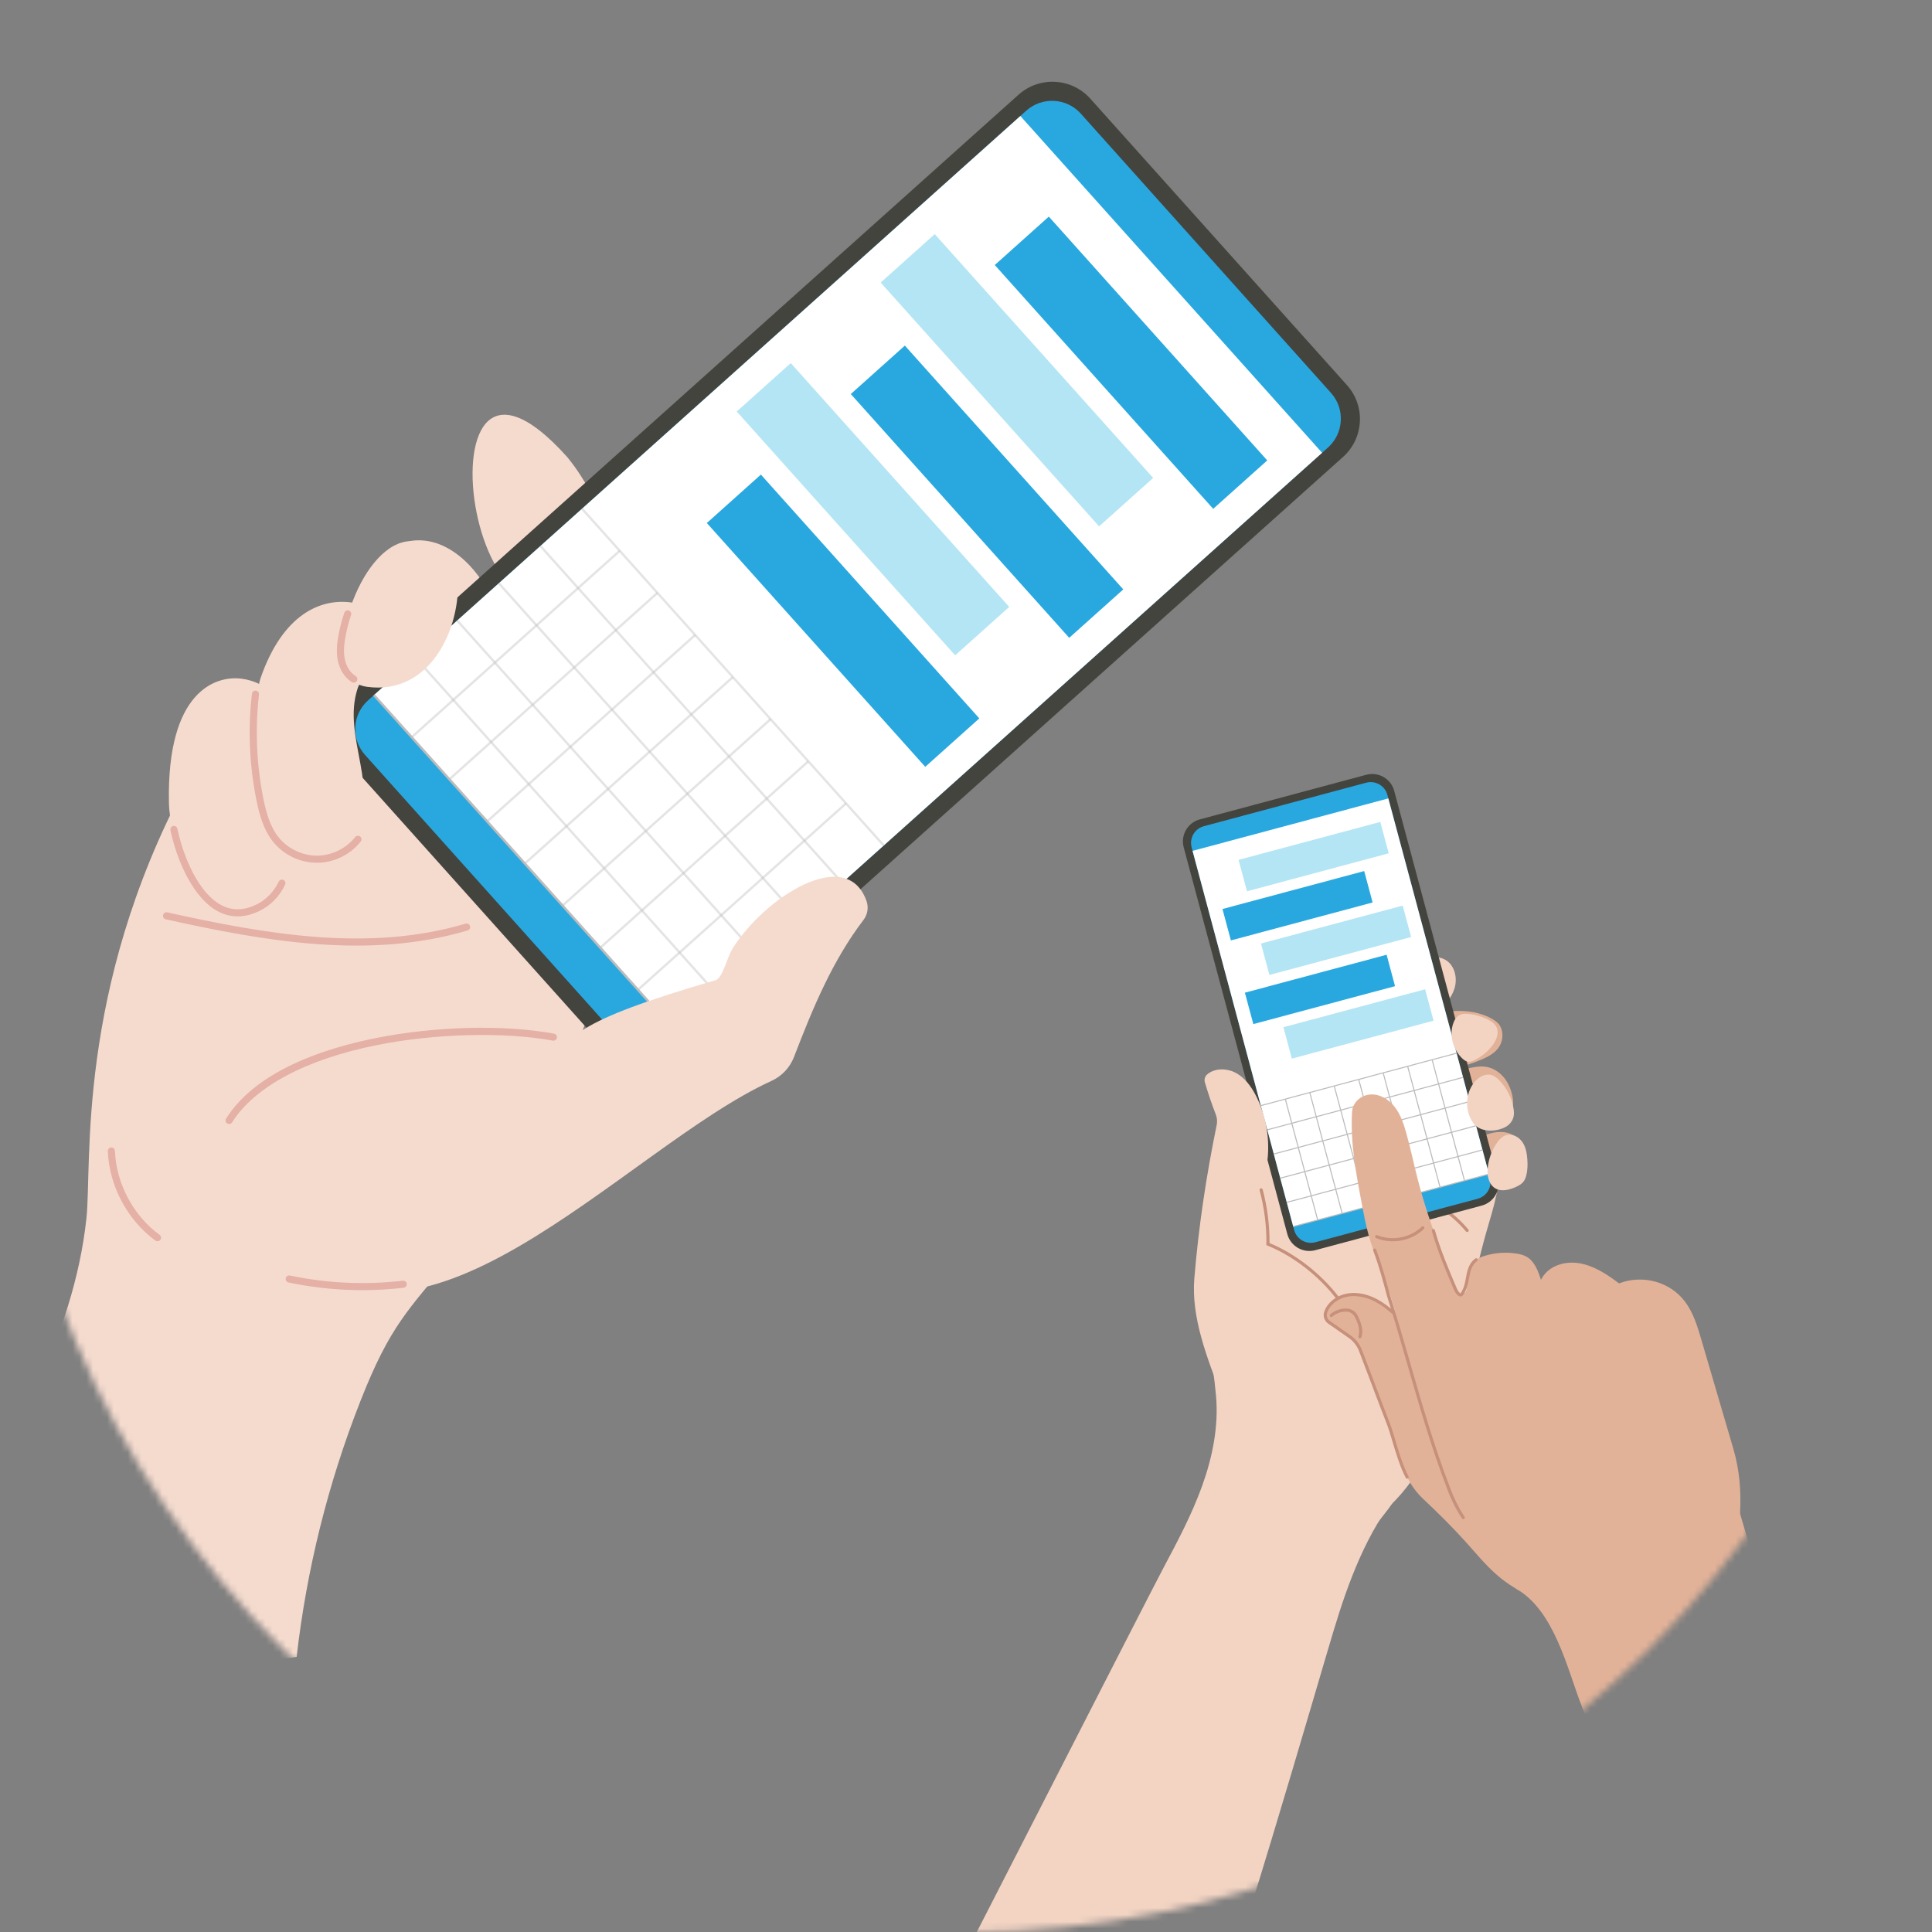 <svg width="280" height="280" viewBox="0 0 280 280" fill="none" xmlns="http://www.w3.org/2000/svg">
<rect x="0" y="0" width="280" height="280" fill="#808080" stroke="none"/>
<mask id="mask0_419_1633" style="mask-type:alpha" maskUnits="userSpaceOnUse" x="0" y="0" width="280" height="280">
<circle cx="140" cy="140" r="140" fill="white"/>
</mask>
<g mask="url(#mask0_419_1633)">
<path d="M71.126 86.785C70.348 84.1 65.569 77.289 59.279 78.433C60.026 82.906 62.068 88.337 66.578 88.809C67.372 88.892 68.186 88.882 68.961 88.685C70.286 88.348 70.091 87.678 71.126 86.785Z" fill="#F5DBCE"/>
<path d="M88.279 78.693C87.37 74.427 85.084 69.731 82.226 66.264C58.365 39.583 68.988 110.195 88.279 78.693Z" fill="#F5DBCE"/>
<path d="M42.991 240.125C44.44 227.443 47.553 214.95 52.227 203.072C56.581 192.009 59.111 189.94 65.69 181.909C81.235 162.924 89.59 139.594 93.333 115.343C76.381 107.773 57.395 104.829 38.948 106.916C36.544 107.188 33.989 107.231 31.717 108.148C29.061 109.224 28.215 111.246 26.919 113.68C10.966 143.634 13.358 168.82 12.528 176.544C10.67 193.932 1.344 209.501 -7.756 224.434C-2.896 232.396 9.314 236.209 18.362 238.626C27.011 240.934 34.161 241.597 42.991 240.125Z" fill="#F5DBCE"/>
<path d="M87.787 152.059L50.596 110.542C47.88 107.511 48.134 102.85 51.166 100.131L147.608 13.729C150.639 11.013 155.299 11.267 158.018 14.3L195.214 55.814C197.93 58.845 197.676 63.506 194.644 66.225L98.198 152.629C95.167 155.345 90.507 155.091 87.787 152.059Z" fill="#44443F"/>
<path d="M89.162 149.881L52.909 109.414C50.846 107.109 51.04 103.568 53.342 101.503L148.732 16.043C151.037 13.98 154.578 14.174 156.643 16.476L192.896 56.943C194.959 59.248 194.765 62.789 192.463 64.854L97.073 150.314C94.769 152.382 91.225 152.186 89.162 149.881Z" fill="#29A8E0"/>
<path d="M97.933 149.544L191.608 65.621L147.879 16.811L54.204 100.734L97.933 149.544Z" fill="white"/>
<path d="M183.659 66.727L152.003 31.393L144.171 38.409L175.827 73.744L183.659 66.727Z" fill="#29A8E0"/>
<path d="M167.125 69.265L135.469 33.93L127.634 40.95L159.29 76.284L167.125 69.265Z" fill="#B4E5F4"/>
<path d="M162.794 85.421L131.138 50.087L123.303 57.106L154.959 92.44L162.794 85.421Z" fill="#29A8E0"/>
<path d="M146.261 87.958L114.605 52.624L106.773 59.641L138.429 94.975L146.261 87.958Z" fill="#B4E5F4"/>
<path d="M141.929 104.115L110.273 68.781L102.439 75.8L134.094 111.134L141.929 104.115Z" fill="#29A8E0"/>
<path opacity="0.4" d="M84.478 73.611L84.223 73.84L127.952 122.649L128.207 122.421L84.478 73.611Z" fill="#BCBCBC"/>
<path opacity="0.4" d="M78.447 79.013L78.192 79.242L121.92 128.052L122.175 127.823L78.447 79.013Z" fill="#BCBCBC"/>
<path opacity="0.4" d="M72.417 84.414L72.162 84.642L115.891 133.452L116.146 133.223L72.417 84.414Z" fill="#BCBCBC"/>
<path opacity="0.4" d="M66.386 89.816L66.131 90.045L109.859 138.854L110.114 138.626L66.386 89.816Z" fill="#BCBCBC"/>
<path opacity="0.4" d="M60.357 95.221L60.102 95.45L103.83 144.259L104.085 144.031L60.357 95.221Z" fill="#BCBCBC"/>
<path d="M54.325 100.624L54.07 100.852L97.798 149.662L98.053 149.433L54.325 100.624Z" fill="#BCBCBC"/>
<path opacity="0.4" d="M89.706 79.69L59.556 106.709L59.785 106.964L89.935 79.945L89.706 79.69Z" fill="#BCBCBC"/>
<path opacity="0.4" d="M95.172 85.791L65.022 112.81L65.25 113.065L95.4 86.046L95.172 85.791Z" fill="#BCBCBC"/>
<path opacity="0.4" d="M100.639 91.893L70.489 118.912L70.718 119.167L100.868 92.148L100.639 91.893Z" fill="#BCBCBC"/>
<path opacity="0.4" d="M106.105 97.995L75.955 125.014L76.184 125.269L106.334 98.25L106.105 97.995Z" fill="#BCBCBC"/>
<path opacity="0.4" d="M111.571 104.094L81.42 131.113L81.649 131.368L111.799 104.349L111.571 104.094Z" fill="#BCBCBC"/>
<path opacity="0.4" d="M117.034 110.203L86.884 137.222L87.113 137.477L117.263 110.458L117.034 110.203Z" fill="#BCBCBC"/>
<path opacity="0.4" d="M122.503 116.298L92.353 143.317L92.582 143.572L122.732 116.553L122.503 116.298Z" fill="#BCBCBC"/>
<path d="M40.15 179.283C35.667 168.73 42.709 155.898 53.152 152.277C72.46 145.584 75.273 154.994 84.778 149.087C87.906 147.145 93.516 145.015 103.751 142.042C104.695 141.767 105.432 138.671 106.088 137.603C110.687 130.113 122.71 122.374 125.589 130.605C125.91 131.529 125.734 132.552 125.141 133.328C120.654 139.211 117.804 146.07 115.076 153.175C114.483 154.721 113.305 155.972 111.798 156.657C90.406 166.409 59.416 203.355 40.15 179.283Z" fill="#F5DBCE"/>
<path d="M35.629 131.764C35.919 131.747 36.21 131.716 36.499 131.66C36.995 131.566 37.485 131.413 37.901 131.131C38.299 130.865 38.613 130.489 38.871 130.087C40.292 127.863 39.998 125.009 39.825 122.379C39.656 119.782 39.66 117.174 39.833 114.578C40.006 112.003 40.884 109.544 41.14 106.968C41.34 104.95 41.12 102.794 39.956 101.133C38.823 99.518 36.897 98.588 34.941 98.354C31.229 97.91 24.181 100.167 24.481 116.259C24.535 119.088 25.364 121.872 26.54 124.442C27.613 126.79 29.196 129.35 31.464 130.702C32.71 131.442 34.181 131.837 35.629 131.764Z" fill="#F5DBCE"/>
<path d="M57.049 93.213C47.662 100.035 52.438 107.53 52.739 114.708C52.659 121.991 46.523 125.449 40.991 122.025C36.798 116.25 36.453 102.375 37.755 98.303C44.223 79.577 59.901 89.418 57.049 93.213Z" fill="#F5DBCE"/>
<path d="M49.727 92.447C51.147 82.689 59.151 71.73 66.347 83.582C66.844 91.131 62.319 100.794 53.189 99.539C50.436 99.16 49.11 96.685 49.727 92.447Z" fill="#F5DBCE"/>
<path d="M33.044 162.878C33.005 162.865 32.967 162.849 32.929 162.822C32.69 162.672 32.618 162.353 32.768 162.114C37.14 155.173 46.984 151.939 54.47 150.445C63.133 148.716 73.028 148.473 80.297 149.806C80.574 149.853 80.763 150.124 80.711 150.403C80.659 150.681 80.393 150.868 80.114 150.816C73.072 149.525 63.085 149.775 54.674 151.452C44.369 153.508 36.898 157.487 33.638 162.662C33.509 162.868 33.262 162.949 33.044 162.878Z" fill="#E5B0A5"/>
<path d="M23.972 133.217C23.724 133.136 23.575 132.878 23.631 132.619C23.692 132.343 23.966 132.167 24.242 132.228C38.375 135.352 53.354 138.054 67.477 133.862C67.748 133.781 68.036 133.937 68.117 134.208C68.197 134.48 68.041 134.767 67.77 134.848C53.411 139.111 38.284 136.389 24.02 133.233C24.004 133.228 23.988 133.223 23.972 133.217Z" fill="#E5B0A5"/>
<path d="M41.755 185.85C41.511 185.77 41.36 185.515 41.413 185.255C41.471 184.978 41.742 184.8 42.022 184.86C47.41 185.994 52.915 186.245 58.382 185.61C58.663 185.576 58.918 185.778 58.952 186.06C58.986 186.341 58.783 186.596 58.502 186.63C52.922 187.278 47.308 187.021 41.811 185.865C41.791 185.862 41.774 185.856 41.755 185.85Z" fill="#E5B0A5"/>
<path d="M22.664 179.868C22.616 179.852 22.566 179.829 22.519 179.795C18.46 176.825 15.82 171.858 15.628 166.832C15.617 166.547 15.839 166.31 16.124 166.299C16.405 166.286 16.646 166.509 16.657 166.794C16.837 171.514 19.317 176.18 23.129 178.968C23.358 179.137 23.409 179.456 23.24 179.685C23.104 179.868 22.869 179.935 22.664 179.868Z" fill="#E5B0A5"/>
<path d="M51.115 98.914C51.079 98.902 51.041 98.886 51.005 98.864C49.968 98.232 49.221 97.071 48.949 95.677C48.693 94.368 48.878 93.044 49.066 92.032C49.268 90.941 49.549 89.854 49.904 88.803C49.995 88.537 50.284 88.39 50.551 88.478L50.554 88.479C50.824 88.571 50.97 88.86 50.878 89.129C50.541 90.136 50.273 91.176 50.078 92.219C49.907 93.14 49.739 94.343 49.962 95.48C50.179 96.589 50.755 97.502 51.545 97.984C51.789 98.133 51.865 98.45 51.718 98.69C51.584 98.902 51.336 98.986 51.115 98.914Z" fill="#E5B0A5"/>
<path d="M43.406 124.633C41.924 124.148 40.585 123.24 39.592 122.014C38.175 120.255 37.571 117.985 37.171 115.994C36.139 110.901 35.919 105.7 36.514 100.538C36.545 100.257 36.802 100.056 37.084 100.087C37.366 100.118 37.566 100.375 37.535 100.657C36.954 105.711 37.17 110.803 38.178 115.79C38.557 117.659 39.116 119.782 40.395 121.368C41.715 123.005 43.844 124.02 45.949 124.01C48.054 124 50.171 122.971 51.477 121.319C51.654 121.096 51.976 121.061 52.2 121.236C52.423 121.413 52.462 121.736 52.284 121.959C50.765 123.876 48.398 125.029 45.954 125.039C45.082 125.038 44.219 124.9 43.406 124.633Z" fill="#E5B0A5"/>
<path d="M32.603 132.517C32.32 132.424 32.043 132.312 31.767 132.174C28.012 130.324 25.613 124.632 24.701 120.318C24.642 120.039 24.82 119.769 25.099 119.709C25.378 119.649 25.648 119.828 25.708 120.107C26.575 124.194 28.798 129.565 32.224 131.253C33.731 132 35.376 131.951 37.112 131.121C38.509 130.454 39.705 129.235 40.392 127.777C40.512 127.521 40.819 127.409 41.074 127.532C41.331 127.652 41.443 127.959 41.319 128.214C40.523 129.907 39.187 131.268 37.554 132.048C35.828 132.871 34.166 133.029 32.603 132.517Z" fill="#E5B0A5"/>
<path d="M207.249 154.554C209.689 155.257 212.316 154.579 214.653 153.584C215.717 153.132 216.819 152.553 217.369 151.535C217.981 150.403 217.858 148.798 216.817 148.041C215.281 146.925 213.326 146.506 211.426 146.518C209.527 146.53 207.655 146.942 205.8 147.353C205.599 149.746 206.189 152.401 207.249 154.554Z" fill="#E2B298"/>
<path d="M199.521 219.895C191.813 215.769 185.073 209.624 180.945 201.917C176.818 194.21 175.457 184.905 177.958 176.528C179.713 170.65 183.219 165.478 186.675 160.41C191.995 159.227 197.051 159.953 202.25 161.589C207.449 163.222 212.315 165.747 217.151 168.257C217.598 171.677 216.406 175.072 215.46 178.389C214.933 180.24 214.45 182.105 214.022 183.983C212.552 190.455 211.752 197.082 209.848 203.439C207.944 209.797 204.759 215.821 199.521 219.895Z" fill="#F3D4C3"/>
<path d="M212.693 178.55C212.611 178.572 212.519 178.546 212.459 178.477C210.533 176.187 208.03 174.428 205.223 173.39C205.104 173.346 205.044 173.216 205.088 173.097C205.132 172.978 205.264 172.919 205.381 172.962C208.263 174.027 210.831 175.832 212.807 178.184C212.888 178.28 212.876 178.423 212.78 178.504C212.754 178.525 212.724 178.541 212.693 178.55Z" fill="#C6907B"/>
<path d="M218.028 164.092C218.727 164.188 219.43 164.475 219.868 165.029C220.406 165.708 220.445 166.694 220.11 167.494C219.774 168.293 219.114 168.918 218.378 169.375C217.865 169.694 217.298 169.945 216.698 170.003C214.625 170.206 213.155 168.087 213.654 166.158C214.08 164.515 216.599 163.894 218.028 164.092Z" fill="#E2B298"/>
<path d="M213.231 154.738C213.903 154.605 214.592 154.506 215.272 154.597C216.281 154.733 217.208 155.294 217.876 156.061C218.545 156.829 218.965 157.793 219.175 158.788C219.407 159.882 219.333 161.168 218.502 161.915C217.814 162.532 216.784 162.61 215.88 162.416C214.977 162.222 214.142 161.797 213.261 161.515C212.529 161.279 211.743 161.133 211.132 160.668C210.079 159.869 209.084 157.724 209.64 156.41C210.154 155.194 212.126 154.957 213.231 154.738Z" fill="#E2B298"/>
<path d="M208.129 146.816C209.288 145.831 210.378 144.662 210.811 143.205C211.243 141.746 210.843 139.951 209.55 139.151C208.706 138.629 207.625 138.606 206.676 138.896C205.727 139.186 204.892 139.76 204.118 140.38C204.265 141.641 204.726 142.813 205.449 143.857C206.173 144.901 207.221 145.927 208.129 146.816Z" fill="#F3D4C3"/>
<path d="M214.746 174.723L190.614 181.189C188.851 181.661 187.041 180.615 186.569 178.853L171.548 122.797C171.076 121.034 172.123 119.223 173.884 118.751L198.016 112.285C199.778 111.813 201.589 112.86 202.061 114.621L217.081 170.676C217.554 172.439 216.509 174.251 214.746 174.723Z" fill="#44443F"/>
<path d="M214.153 173.732L190.633 180.034C189.293 180.393 187.917 179.599 187.558 178.259L172.702 122.815C172.343 121.476 173.137 120.099 174.477 119.74L197.997 113.438C199.337 113.079 200.714 113.874 201.073 115.213L215.929 170.658C216.288 171.997 215.493 173.373 214.153 173.732Z" fill="#29A8E0"/>
<path d="M215.795 170.161L201.205 115.712L172.835 123.313L187.425 177.762L215.795 170.161Z" fill="white"/>
<path d="M200.042 119.118L179.503 124.616L180.724 129.169L201.263 123.67L200.042 119.118Z" fill="#B4E5F4"/>
<path d="M197.709 126.241L177.169 131.74L178.39 136.292L198.93 130.794L197.709 126.241Z" fill="#29A8E0"/>
<path d="M203.291 131.245L182.752 136.744L183.973 141.296L204.512 135.798L203.291 131.245Z" fill="#B4E5F4"/>
<path d="M200.959 138.369L180.419 143.867L181.64 148.419L202.18 142.921L200.959 138.369Z" fill="#29A8E0"/>
<path d="M206.541 143.372L186.002 148.871L187.223 153.423L207.762 147.925L206.541 143.372Z" fill="#B4E5F4"/>
<path d="M211.08 152.561L182.71 160.162L182.749 160.309L211.119 152.708L211.08 152.561Z" fill="#BCBCBC"/>
<path d="M212.019 156.066L183.649 163.668L183.689 163.815L212.058 156.213L212.019 156.066Z" fill="#BCBCBC"/>
<path d="M212.959 159.571L184.589 167.173L184.628 167.32L212.998 159.718L212.959 159.571Z" fill="#BCBCBC"/>
<path d="M213.897 163.076L185.528 170.678L185.567 170.825L213.937 163.223L213.897 163.076Z" fill="#BCBCBC"/>
<path d="M214.836 166.582L186.467 174.183L186.506 174.33L214.876 166.729L214.836 166.582Z" fill="#BCBCBC"/>
<path d="M215.776 170.087L187.407 177.688L187.446 177.835L215.816 170.234L215.776 170.087Z" fill="#BCBCBC"/>
<path d="M186.35 159.264L186.203 159.304L190.899 176.83L191.046 176.791L186.35 159.264Z" fill="#BCBCBC"/>
<path d="M189.895 158.314L189.749 158.354L194.445 175.88L194.592 175.84L189.895 158.314Z" fill="#BCBCBC"/>
<path d="M193.44 157.364L193.293 157.404L197.99 174.93L198.137 174.891L193.44 157.364Z" fill="#BCBCBC"/>
<path d="M196.987 156.414L196.84 156.453L201.536 173.98L201.683 173.94L196.987 156.414Z" fill="#BCBCBC"/>
<path d="M200.533 155.464L200.386 155.503L205.082 173.029L205.229 172.99L200.533 155.464Z" fill="#BCBCBC"/>
<path d="M204.08 154.513L203.933 154.553L208.629 172.079L208.776 172.04L204.08 154.513Z" fill="#BCBCBC"/>
<path d="M207.626 153.563L207.479 153.603L212.175 171.129L212.322 171.089L207.626 153.563Z" fill="#BCBCBC"/>
<path d="M215.867 171.237C215.55 170.529 215.539 169.719 215.648 168.951C215.808 167.831 216.215 166.746 216.83 165.797C217.196 165.232 217.678 164.685 218.329 164.507C219.179 164.275 220.102 164.76 220.61 165.479C221.118 166.198 221.284 167.103 221.35 167.981C221.408 168.764 221.398 169.558 221.206 170.32C221.122 170.659 220.999 170.996 220.78 171.269C220.508 171.611 220.11 171.828 219.714 172.013C218.325 172.66 216.612 172.896 215.867 171.237Z" fill="#F3D4C3"/>
<path d="M194.155 192.226C196.22 196.513 196.358 201.496 194.444 205.853C193.92 207.047 193.264 208.201 192.382 209.163C190.788 210.9 188.402 211.944 186.055 211.713C183.76 211.486 181.701 210.093 180.234 208.312C178.769 206.531 177.827 204.382 177.012 202.225C174.988 196.878 172.623 191.004 173.09 185.308C173.706 177.806 174.819 170.402 176.335 163.031C176.439 162.526 176.392 162.003 176.205 161.523C175.611 159.994 175.082 158.438 174.621 156.865C174.499 156.449 174.622 155.991 174.953 155.71C175.976 154.84 177.608 154.783 178.878 155.379C180.381 156.085 181.407 157.531 182.133 159.024C183.71 162.266 184.186 166.031 183.465 169.563C183.112 171.294 184.09 172.918 184.158 174.682C184.259 177.219 183.879 179.922 185.074 182.16C189.966 183.84 191.945 187.641 194.155 192.226Z" fill="#F3D4C3"/>
<path d="M174.244 296.919C177.665 290.162 191.112 243.468 193.309 236.221C194.382 232.682 195.564 229.166 197.072 225.786C197.836 224.072 198.684 222.395 199.642 220.781C200.34 219.607 202.292 217.735 202.36 216.367C202.429 214.969 200.409 213.37 199.562 212.431C198.242 210.966 196.874 209.545 195.462 208.169C192.637 205.418 189.635 202.848 186.478 200.485C185.91 200.06 185.337 199.642 184.758 199.228C181.763 197.093 178.534 195.097 174.912 194.453C175.624 197.069 175.995 199.578 176.235 202.279C176.628 206.683 175.737 211.126 174.244 215.289C172.752 219.452 170.667 223.372 168.591 227.278C166.452 231.301 138.935 285.232 136.796 289.255C142.008 298.444 164.054 294.127 174.244 296.919Z" fill="#F3D4C3"/>
<path d="M195.237 190.276C195.14 190.302 195.035 190.263 194.982 190.171C192.569 186.096 188.132 182.306 183.678 180.517C183.562 180.47 183.504 180.337 183.552 180.22C183.599 180.104 183.732 180.046 183.848 180.094C188.389 181.919 192.913 185.783 195.375 189.939C195.439 190.048 195.404 190.188 195.295 190.251C195.276 190.263 195.258 190.271 195.237 190.276Z" fill="#C6907B"/>
<path d="M219.337 160.567C219.078 159.087 218.368 157.689 217.325 156.608C216.978 156.247 216.577 155.912 216.092 155.789C215.186 155.557 214.253 156.135 213.664 156.863C212.33 158.513 212.273 161.068 213.529 162.777C214.433 164.008 216.36 164.078 217.782 163.519C218.15 163.375 218.505 163.177 218.776 162.89C219.428 162.198 219.5 161.503 219.337 160.567Z" fill="#F3D4C3"/>
<path d="M228.813 232.895C224.477 232.766 220.202 231.092 216.932 228.242C215.245 226.772 213.834 225.018 212.331 223.36C210.432 221.261 208.379 219.224 206.288 217.265C204.77 215.845 203.691 214.021 203.174 212.009C202.668 210.044 201.919 208.132 201.176 206.238C199.793 202.715 198.525 199.224 197.165 195.707C196.852 194.898 196.302 194.201 195.59 193.706L192.609 191.632C192.153 191.315 191.952 190.735 192.125 190.206C192.665 188.561 194.51 187.538 196.368 187.614C198.572 187.704 200.527 189.027 202.191 190.474C205.311 193.189 207.889 196.526 209.727 200.23C215.634 203.285 220.397 207.89 223.807 213.601C227.218 219.309 228.924 226.246 228.813 232.895Z" fill="#E2B298"/>
<path d="M250.448 228.453C243.867 232.261 235.776 233.289 228.393 231.468C221.01 229.645 213.442 225.684 210.034 218.886C205.192 209.232 202.884 198.322 203.404 187.534C205.794 186.922 208.487 187.348 210.95 187.489C211.472 187.52 212.034 187.52 212.463 187.224C212.95 185.737 212.503 184.006 213.586 182.877C214.033 182.411 214.655 182.157 215.274 181.976C216.726 181.549 218.273 181.446 219.769 181.677C220.262 181.752 220.755 181.866 221.193 182.106C222.392 182.762 222.908 184.184 223.328 185.486C224.297 183.515 226.643 182.727 228.813 183.068C230.984 183.408 232.886 184.676 234.641 185.997C238.08 184.687 242.057 185.744 244.246 188.702C245.433 190.305 246.016 192.263 246.577 194.177C248.124 199.453 249.672 204.73 251.219 210.006C252.954 215.923 252.309 222.57 250.448 228.453Z" fill="#E2B298"/>
<path d="M216.008 197.428C211.916 188.775 207.8 180.054 205.435 170.779C204.874 168.58 204.413 166.356 203.797 164.172C203.423 162.847 202.976 161.509 202.132 160.422C201.288 159.335 199.972 158.525 198.598 158.621C197.224 158.717 196.024 159.78 195.946 161.153C195.694 165.606 196.525 170.043 197.353 174.425C197.639 175.938 197.925 177.454 198.336 178.937C199.262 182.296 200.81 185.453 201.832 188.783C203.314 193.61 203.703 198.816 206.009 203.309C206.899 205.043 208.134 206.698 209.894 207.538C211.343 207.302 212.686 206.977 213.869 206.109C215.071 205.226 215.793 203.788 216.021 202.314C216.25 200.84 216.647 198.778 216.008 197.428Z" fill="#E2B298"/>
<path d="M203.572 179.671C202.211 180.036 200.734 179.977 199.434 179.437C199.317 179.389 199.262 179.255 199.31 179.139C199.358 179.023 199.492 178.968 199.608 179.016C201.744 179.901 204.393 179.392 206.048 177.778C206.138 177.691 206.283 177.691 206.371 177.783C206.459 177.873 206.457 178.018 206.366 178.105C205.593 178.86 204.618 179.391 203.572 179.671Z" fill="#C6907B"/>
<path d="M274.553 274.971C270.975 267.562 267.394 260.151 263.815 252.741C262.022 249.03 260.226 245.31 258.816 241.438C257.98 239.14 257.283 236.795 256.585 234.451C254.941 228.927 253.412 223.489 251.768 217.965C239.999 215.434 227.794 221.336 219.678 230.228C225.239 233.318 227.122 241.801 229.178 247.107C233.362 257.898 236.482 269.038 238.803 280.377C246.302 282.785 254.054 283.451 261.792 281.976C266.736 281.032 271.063 278.598 274.553 274.971Z" fill="#E2B298"/>
<path d="M197.157 193.943C197.118 193.953 197.076 193.953 197.035 193.942C196.914 193.907 196.844 193.781 196.879 193.66C197.07 192.993 196.933 192.323 196.783 191.879C196.663 191.524 196.515 191.177 196.343 190.846C196.113 190.407 195.666 190.121 195.174 190.1C194.408 190.067 193.651 190.328 193.099 190.815C193.004 190.899 192.86 190.888 192.776 190.794C192.693 190.7 192.703 190.556 192.797 190.472C193.437 189.909 194.31 189.607 195.194 189.644C195.848 189.672 196.443 190.051 196.748 190.636C196.931 190.986 197.089 191.357 197.215 191.734C197.46 192.459 197.496 193.169 197.318 193.786C197.293 193.865 197.231 193.923 197.157 193.943Z" fill="#C6907B"/>
<path d="M212.124 220.148C212.031 220.173 211.931 220.137 211.875 220.054C211.009 218.748 210.288 217.298 209.673 215.624C207.411 209.721 205.664 203.647 203.974 197.775C203.036 194.518 202.068 191.151 201.026 187.868C200.423 185.616 199.856 183.499 199.016 181.246C198.972 181.129 199.032 180.996 199.15 180.953C199.266 180.91 199.4 180.97 199.442 181.088C200.289 183.361 200.86 185.49 201.463 187.742C202.504 191.02 203.473 194.391 204.411 197.65C206.099 203.515 207.843 209.578 210.1 215.466C210.704 217.11 211.408 218.527 212.255 219.804C212.325 219.91 212.297 220.051 212.192 220.12C212.17 220.131 212.148 220.142 212.124 220.148Z" fill="#C6907B"/>
<path d="M203.994 214.295C203.892 214.322 203.784 214.277 203.733 214.18C202.918 212.63 202.321 210.639 201.796 208.883C201.506 207.915 201.231 207 200.964 206.322C200.191 204.353 199.442 202.36 198.716 200.435C198.144 198.915 197.552 197.341 196.952 195.789C196.655 195.023 196.139 194.366 195.458 193.894L192.478 191.82C191.94 191.445 191.705 190.753 191.908 190.135C192.459 188.459 194.338 187.303 196.377 187.387C198.788 187.486 200.616 188.807 202.085 190.085C202.18 190.168 202.19 190.312 202.107 190.407C202.025 190.501 201.88 190.512 201.785 190.428C200.305 189.14 198.622 187.935 196.358 187.842C194.519 187.767 192.83 188.791 192.342 190.277C192.201 190.704 192.364 191.185 192.739 191.445L195.72 193.518C196.475 194.045 197.049 194.773 197.379 195.624C197.979 197.178 198.571 198.752 199.144 200.273C199.867 202.197 200.616 204.187 201.389 206.154C201.662 206.85 201.939 207.774 202.231 208.752C202.752 210.489 203.342 212.457 204.136 213.968C204.194 214.08 204.152 214.217 204.04 214.276C204.025 214.284 204.01 214.29 203.994 214.295Z" fill="#C6907B"/>
<path d="M211.785 187.877C211.756 187.885 211.724 187.89 211.693 187.892C211.399 187.911 211.098 187.647 210.8 187.108C210.796 187.101 210.793 187.094 210.789 187.087C209.591 184.283 208.352 181.382 207.511 178.4C207.476 178.279 207.547 178.153 207.668 178.119C207.796 178.084 207.916 178.155 207.95 178.276C208.782 181.224 210.013 184.108 211.204 186.896C211.458 187.349 211.634 187.439 211.664 187.437C211.664 187.437 211.717 187.413 211.784 187.249C211.789 187.235 211.797 187.222 211.804 187.209C212.186 186.629 212.312 185.944 212.447 185.216C212.636 184.191 212.833 183.131 213.792 182.398C213.893 182.321 214.035 182.341 214.112 182.441C214.19 182.542 214.169 182.684 214.069 182.762C213.25 183.389 213.078 184.317 212.896 185.301C212.76 186.033 212.62 186.792 212.198 187.443C212.096 187.685 211.957 187.831 211.785 187.877Z" fill="#C6907B"/>
<path d="M210.556 148.491C210.724 147.918 211.035 147.341 211.575 147.087C211.938 146.916 212.359 146.915 212.758 146.948C213.765 147.033 214.755 147.315 215.654 147.777C216.148 148.03 216.637 148.362 216.881 148.86C217.291 149.697 216.885 150.708 216.331 151.458C215.726 152.278 214.939 152.961 214.048 153.454C213.166 153.94 212.699 154.125 211.94 153.409C210.638 152.183 210.048 150.22 210.556 148.491Z" fill="#F3D4C3"/>
<path d="M183.822 180.526C183.803 180.531 183.782 180.534 183.761 180.533C183.635 180.532 183.535 180.428 183.536 180.302C183.564 177.67 183.232 175.046 182.551 172.503C182.518 172.381 182.59 172.256 182.712 172.223C182.834 172.19 182.959 172.263 182.992 172.384C183.684 174.967 184.019 177.634 183.991 180.308C183.99 180.412 183.919 180.5 183.822 180.526Z" fill="#C6907B"/>
</g>
</svg>
